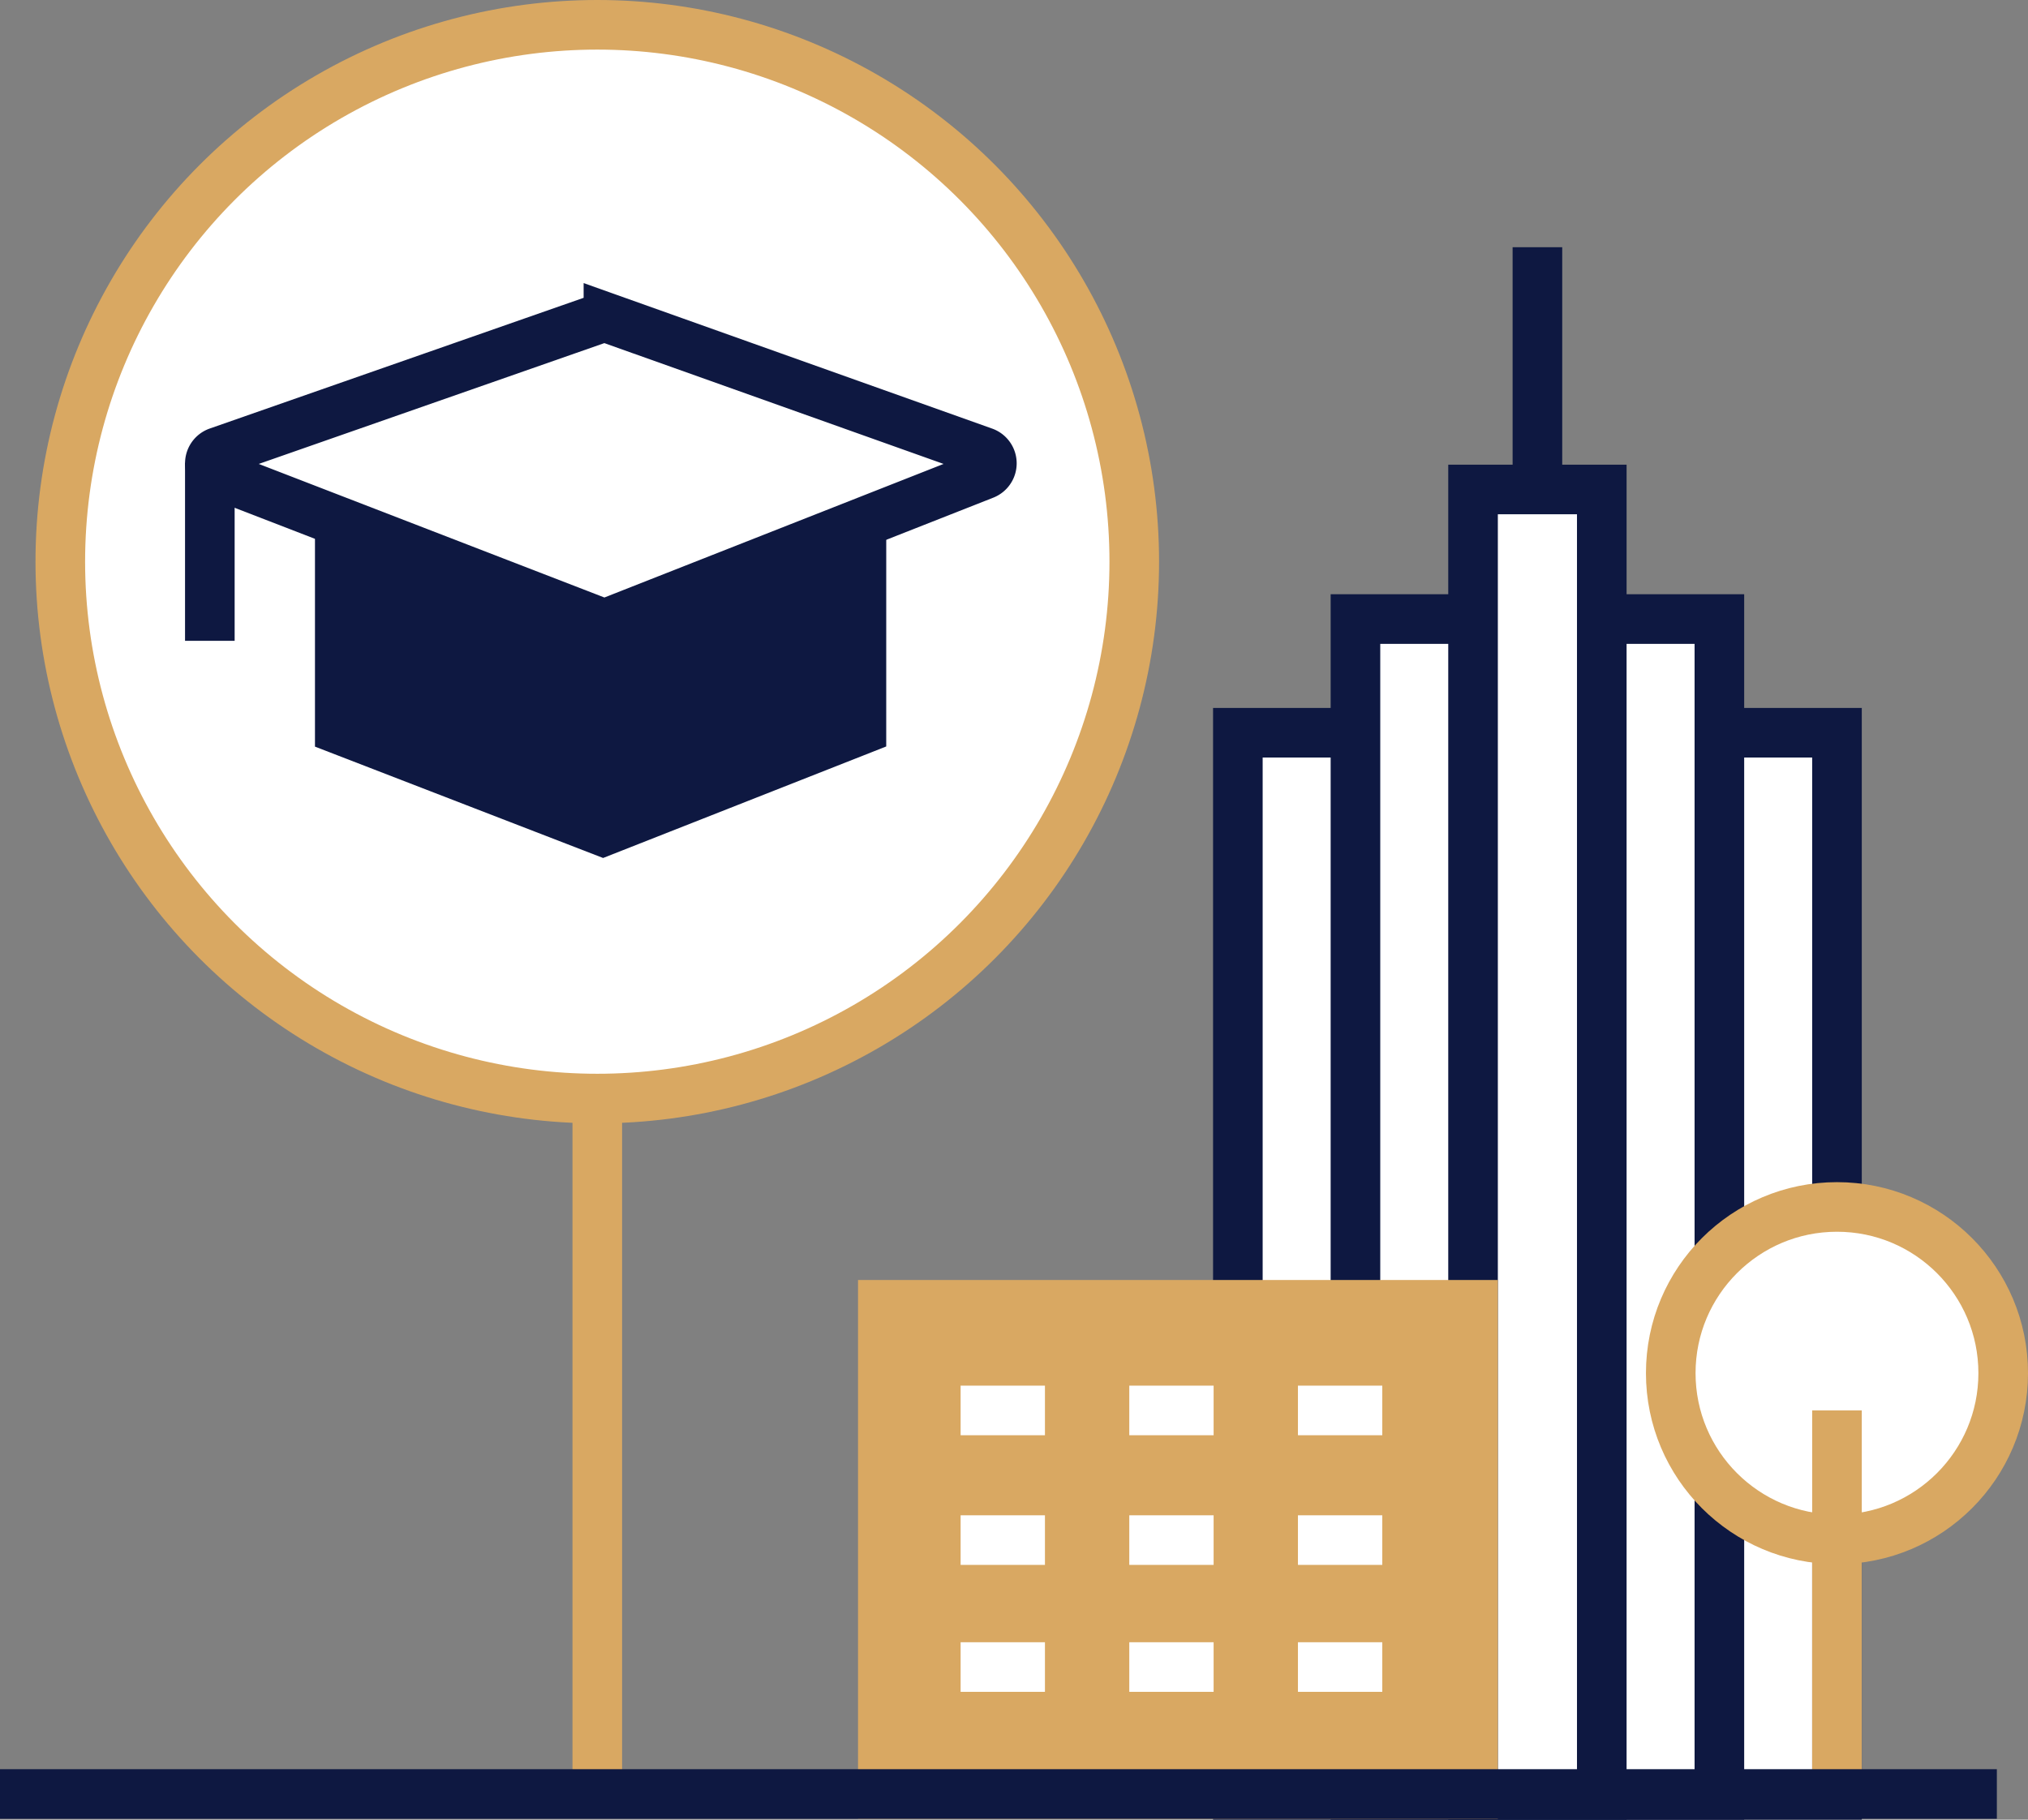 <svg xmlns="http://www.w3.org/2000/svg" width="122.651" height="110.072" viewBox="0 0 122.651 110.072"><rect x="0" y="0" width="122.651" height="110.072" fill="#808080" stroke="none"/><g transform="translate(-308.675 -8.611)"><circle cx="32.476" cy="32.476" r="32.476" transform="translate(312.322 10.111)" fill="#fff" stroke="#d9a862" stroke-width="3"/><rect width="36.234" height="64.248" transform="translate(383.539 52.934)" fill="#fff" stroke="#0e1841" stroke-miterlimit="10" stroke-width="3"/><rect width="22.01" height="71.125" transform="translate(390.651 46.057)" fill="#fff" stroke="#0e1841" stroke-miterlimit="10" stroke-width="3"/><rect width="7.786" height="78.963" transform="translate(397.763 38.219)" fill="#fff" stroke="#0e1841" stroke-miterlimit="10" stroke-width="3"/><line y2="14.654" transform="translate(401.656 23.565)" fill="#fff" stroke="#0e1841" stroke-miterlimit="10" stroke-width="3"/><rect width="35.696" height="29.591" transform="translate(362.067 87.538)" fill="#d9a862" stroke="#d9a862" stroke-width="3"/><line x2="5.1" transform="translate(366.772 93.928)" fill="none" stroke="#fff" stroke-width="3"/><line x2="5.1" transform="translate(376.973 93.928)" fill="none" stroke="#fff" stroke-width="3"/><line x2="5.1" transform="translate(387.173 93.928)" fill="none" stroke="#fff" stroke-width="3"/><line x2="5.1" transform="translate(366.772 101.771)" fill="none" stroke="#fff" stroke-width="3"/><line x2="5.1" transform="translate(376.973 101.771)" fill="none" stroke="#fff" stroke-width="3"/><line x2="5.1" transform="translate(387.173 101.771)" fill="none" stroke="#fff" stroke-width="3"/><line x2="5.1" transform="translate(366.772 109.45)" fill="none" stroke="#fff" stroke-width="3"/><line x2="5.1" transform="translate(376.973 109.45)" fill="none" stroke="#fff" stroke-width="3"/><line x2="5.1" transform="translate(387.173 109.45)" fill="none" stroke="#fff" stroke-width="3"/><path d="M360.773,52.743,345.145,58.9l-15.921-6.154V40.308h31.55Z" fill="#0e1841" stroke="#0e1841" stroke-width="3"/><path d="M344.987,27.86l-23.132,8.089a.731.731,0,0,0-.022,1.371l23.132,8.94a.727.727,0,0,0,.531,0L368.2,37.318a.731.731,0,0,0-.022-1.368l-22.706-8.089A.727.727,0,0,0,344.987,27.86Z" fill="#fff" stroke="#0e1841" stroke-miterlimit="10" stroke-width="3"/><line y2="10.77" transform="translate(321.366 36.604)" fill="#fff" stroke="#0e1841" stroke-miterlimit="10" stroke-width="3"/><line y2="42.119" transform="translate(344.798 75.063)" fill="none" stroke="#d9a862" stroke-width="3"/><circle cx="10.053" cy="10.053" r="10.053" transform="translate(409.72 81.619)" fill="#fff" stroke="#d9a862" stroke-miterlimit="10" stroke-width="3"/><line y2="22.58" transform="translate(419.773 93.928)" fill="none" stroke="#d9a862" stroke-width="3"/><line x1="120.767" transform="translate(308.675 117.129)" fill="none" stroke="#0e1841" stroke-miterlimit="10" stroke-width="3"/></g></svg>